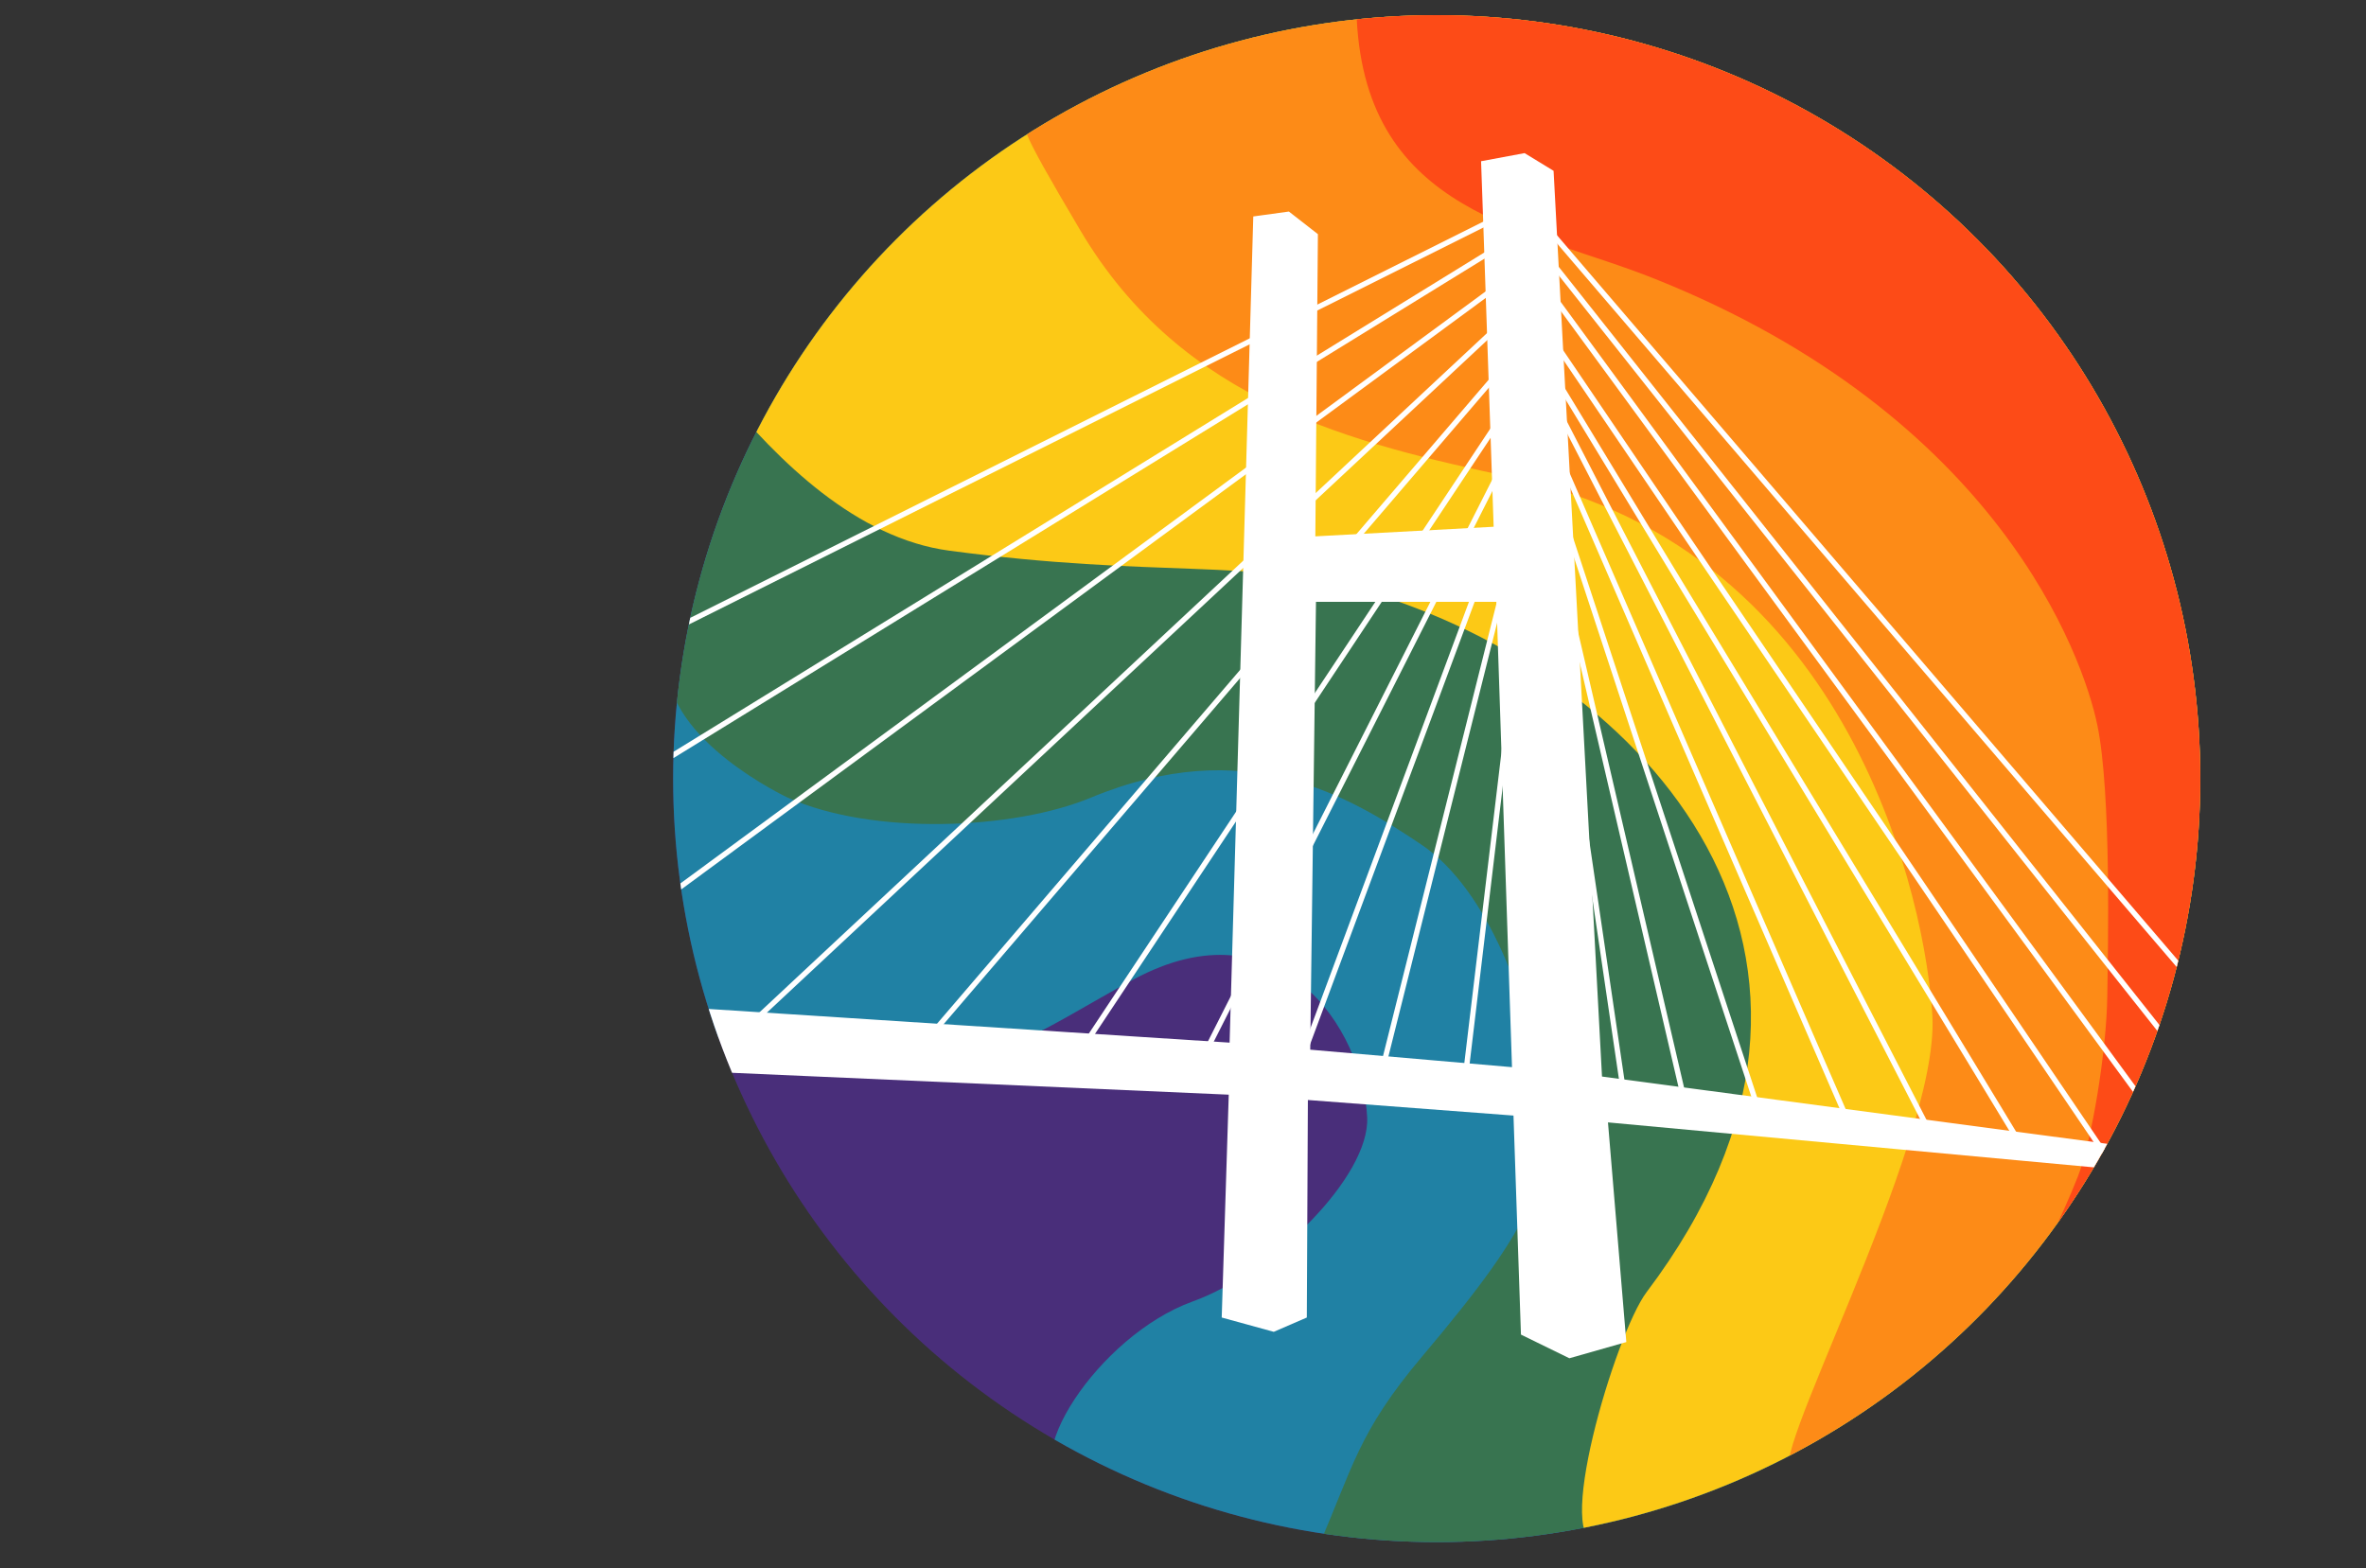 <?xml version="1.0" encoding="UTF-8"?>
<svg id="cutout" xmlns="http://www.w3.org/2000/svg" xmlns:xlink="http://www.w3.org/1999/xlink" viewBox="0 0 110.93 73.54">
  <rect x="0" y="0" width="110.93" height="73.54" fill="#333333" stroke="none"/>
  <defs>
    <style>
      .cls-1 {
        fill: #fd4b17;
      }

      .cls-1, .cls-2, .cls-3, .cls-4, .cls-5, .cls-6, .cls-7, .cls-8 {
        stroke-width: 0px;
      }

      .cls-2 {
        fill: #492e7a;
      }

      .cls-3 {
        fill: #2081a4;
      }

      .cls-4 {
        fill: #387450;
      }

      .cls-5, .cls-9 {
        fill: none;
      }

      .cls-6 {
        fill: #fd8b17;
      }

      .cls-7 {
        fill: #fff;
      }

      .cls-10 {
        clip-path: url(#clippath);
      }

      .cls-9 {
        stroke: #fff;
        stroke-miterlimit: 10;
        stroke-width: .25px;
      }

      .cls-8 {
        fill: #fcc916;
      }
    </style>
    <clipPath id="clippath">
      <circle class="cls-5" cx="67.36" cy="36.51" r="35.8"/>
    </clipPath>
  </defs>
  <g class="cls-10">
    <path class="cls-2" d="m103.85,36.51c0,20.15-16.33,36.48-36.48,36.48-7.53,0-14.53-2.28-20.34-6.19s-10.16-9.12-12.97-15.39c-2.04-4.55-3.18-9.6-3.18-14.91C30.88,16.36,47.21.03,67.36.03s36.48,16.33,36.48,36.48Z"/>
    <path class="cls-3" d="m103.85,36.51c0,20.15-16.33,36.48-36.48,36.48-5.11,0-12.88-1.25-17.3-3.15-2.55-1.09,1.41-7.21,5.84-8.81,3.82-1.38,8.32-5.9,8.19-8.63-.19-4.16-4.12-10.17-10.96-6.47-4.21,2.28-7.2,4.63-12.13,4.23-4.24-.34-9.12-1.26-9.84-4.08-.49-1.93-.28-7.51-.28-9.57C30.88,16.36,47.21.03,67.36.03s36.48,16.33,36.48,36.48Z"/>
    <path class="cls-4" d="m103.85,36.51c0,20.15-15.63,36.72-35.78,36.72-1.9,0-7.03,1.03-6.28-.66,1.64-3.73,1.85-5.37,4.9-8.98,5.43-6.44,6.18-8.41,5.53-12.91-.52-3.54-2.42-8.95-5.57-11.07-3.46-2.33-8.3-5.2-15.5-2.21-3.6,1.5-10.2,1.8-14.22,0,0,0-5.67-2.65-5.63-6.23C31.49,13.01,48.74.03,67.36.03,87.51.03,103.85,16.36,103.85,36.51Z"/>
    <path class="cls-8" d="m104.33,36.51c0,14.12-8.02,26.36-19.75,32.43-2.97,1.54-6.18,2.68-9.56,3.35-2.32.46.7-9.74,2.18-11.7,11.87-15.72.06-28.99-13.21-32.89-5.19-1.53-9.77-.58-19.49-1.88-4.33-.58-7.98-4.16-10.68-7.45-.8-.97,8.77-9.81,13.63-12.69C53.13,2.3,60.74.03,67.85.03,87.99.03,104.33,16.36,104.33,36.51Z"/>
    <path class="cls-6" d="m103.85,36.51c0,14.12-9.56,29.23-19.75,32.43-1.8.57,6.84-15.28,6.5-21.3-.29-5.15-3.68-21.79-19.68-25.25-7.43-1.6-15.46-3.46-20.27-11.59-3.06-5.17-2.8-4.99-2.38-5.38C53.07,1,60.36.03,67.36.03,87.51.03,103.85,16.36,103.85,36.51Z"/>
    <path class="cls-1" d="m104.23,32.71c1.38,6.8-1.25,15.07-4.32,21-3.48,6.7-7.95,11.66-4.96,6.68.35-.59,1.68-3.2,2.47-5.22.65-1.65,1.35-5.9,1.38-8.46.03-2.07.2-9.53-.47-12.73s-4.64-14.46-20.73-20.9c-5.92-2.37-13.53-3.02-13.99-12.2-.05-.93-.05-.81.9-.85,17.1-.57,28,7.61,34.57,18.24,2.72,4.4,4.17,9.56,5.16,14.44Z"/>
    <g>
      <polyline class="cls-9" points=".06 45.25 71.55 9.53 110.83 55.4"/>
      <polyline class="cls-9" points="13.57 46.49 71.55 10.78 106.59 55.01"/>
      <polyline class="cls-9" points="23.93 47.44 71.68 12.33 102.69 54.65"/>
      <polyline class="cls-9" points="34.76 48.43 71.55 14.08 98.67 54.08"/>
      <polyline class="cls-9" points="43.08 49.19 71.73 15.74 94.91 53.94"/>
      <polyline class="cls-9" points="50.28 49.85 71.98 17.15 90.72 53.55"/>
      <polyline class="cls-9" points="55.99 50.38 71.98 18.78 86.92 53.21"/>
      <polyline class="cls-9" points="60.61 50.8 71.98 20.22 82.62 52.57"/>
      <polyline class="cls-9" points="64.56 51.16 71.98 21.56 79.18 52.5"/>
      <polyline class="cls-9" points="68.58 51.53 71.98 23.06 76.31 52.5"/>
      <path class="cls-7" d="m104.1,54.34l-28.99-3.86-2.27-42.47-1.36-.83-2.04.38.09,2.54.5,14.6-8.36.45.12-14.17-1.36-1.06-1.67.23-1.11,38.74-33.72-2.18.98,3.18,32.7,1.44-.33,10.45,2.44.67,1.55-.67.05-10.2,9.64.73.35,10.27,2.27,1.11,2.67-.76-.86-10.3,28.31,2.62.38-.91Zm-33.21-4.3l-9.46-.82.27-21h8.46l.73,21.82Z"/>
    </g>
  </g>
</svg>